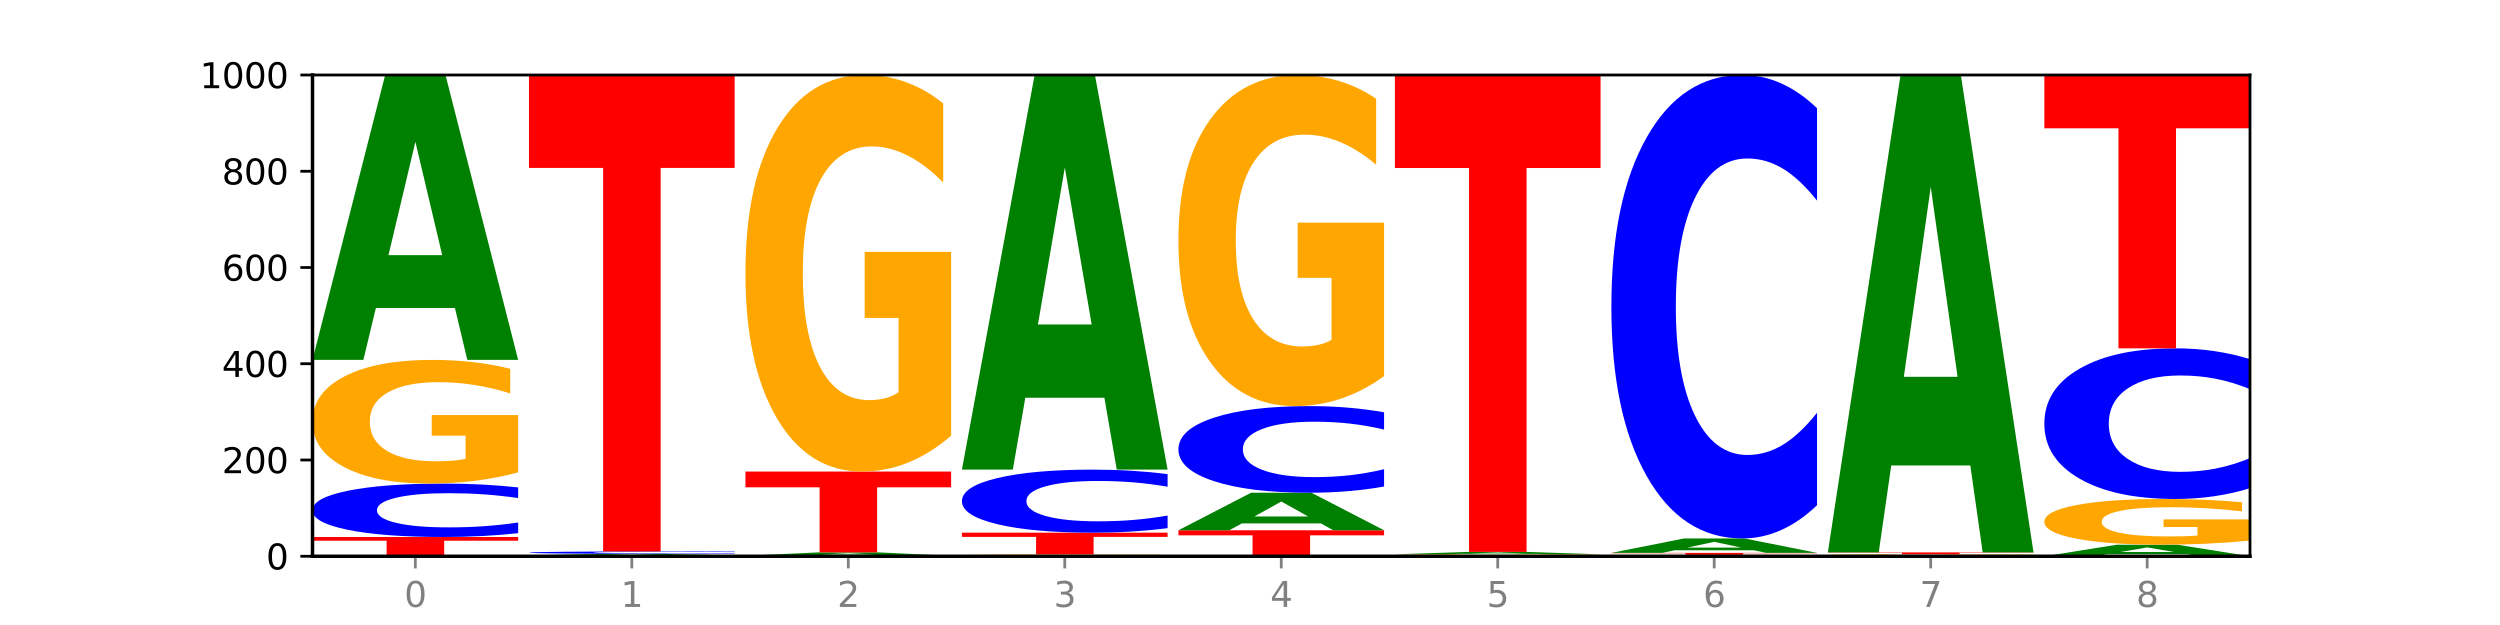 <?xml version="1.0" encoding="utf-8" standalone="no"?>
<!DOCTYPE svg PUBLIC "-//W3C//DTD SVG 1.1//EN"
  "http://www.w3.org/Graphics/SVG/1.1/DTD/svg11.dtd">
<svg xmlns:xlink="http://www.w3.org/1999/xlink" width="720pt" height="180pt" viewBox="0 0 720 180" xmlns="http://www.w3.org/2000/svg" version="1.1">
 <defs>
  <style type="text/css">*{stroke-linejoin: round; stroke-linecap: butt}</style>
 </defs>
 <g id="figure_1">
  <g id="patch_1">
   <path d="M 0 180 
L 720 180 
L 720 0 
L 0 0 
z
" style="fill: #ffffff"/>
  </g>
  <g id="axes_1">
   <g id="patch_2">
    <path d="M 90 160.2 
L 648 160.2 
L 648 21.6 
L 90 21.6 
z
" style="fill: #ffffff"/>
   </g>
   <g id="line2d_1">
    <path d="M 90 160.2 
L 648 160.2 
" clip-path="url(#pb05a2f6cd6)" style="fill: none; stroke: #000000; stroke-width: 0.5; stroke-linecap: square"/>
   </g>
   <g id="patch_3">
    <path d="M 90 154.656 
L 149.229 154.656 
L 149.229 155.737 
L 127.92 155.737 
L 127.92 160.2 
L 111.35 160.2 
L 111.35 155.737 
L 90 155.737 
L 90 154.656 
z
" clip-path="url(#pb05a2f6cd6)" style="fill: #ff0000"/>
   </g>
   <g id="patch_4">
    <path d="M 149.229 153.553 
Q 144.275 154.1 138.917 154.376 
Q 133.56 154.656 127.725 154.656 
Q 110.325 154.656 100.163 152.584 
Q 90 150.512 90 146.968 
Q 90 143.412 100.163 141.343 
Q 110.325 139.271 127.725 139.271 
Q 133.56 139.271 138.917 139.551 
Q 144.275 139.828 149.229 140.374 
L 149.229 143.441 
Q 144.23 142.716 139.38 142.379 
Q 134.53 142.043 129.173 142.043 
Q 119.562 142.043 114.056 143.355 
Q 108.564 144.664 108.564 146.968 
Q 108.564 149.263 114.056 150.575 
Q 119.562 151.885 129.173 151.885 
Q 134.53 151.885 139.38 151.548 
Q 144.23 151.208 149.229 150.483 
L 149.229 153.553 
z
" clip-path="url(#pb05a2f6cd6)" style="fill: #0000ff"/>
   </g>
   <g id="patch_5">
    <path d="M 149.229 136.049 
Q 143.256 137.66 136.831 138.469 
Q 130.406 139.271 123.557 139.271 
Q 108.079 139.271 99.04 134.474 
Q 90 129.677 90 121.472 
Q 90 113.172 99.199 108.412 
Q 108.411 103.651 124.433 103.651 
Q 130.605 103.651 136.26 104.299 
Q 141.928 104.939 146.946 106.204 
L 146.946 113.305 
Q 141.769 111.679 136.645 110.877 
Q 131.521 110.067 126.371 110.067 
Q 116.84 110.067 111.677 113.025 
Q 106.513 115.976 106.513 121.472 
Q 106.513 126.917 111.491 129.89 
Q 116.469 132.855 125.628 132.855 
Q 128.123 132.855 130.26 132.686 
Q 132.397 132.509 134.097 132.141 
L 134.097 125.475 
L 124.34 125.475 
L 124.34 119.537 
L 149.229 119.537 
L 149.229 136.049 
z
" clip-path="url(#pb05a2f6cd6)" style="fill: #ffa600"/>
   </g>
   <g id="patch_6">
    <path d="M 131.028 88.704 
L 108.249 88.704 
L 104.653 103.651 
L 90 103.651 
L 110.926 21.6 
L 128.303 21.6 
L 149.229 103.651 
L 134.588 103.651 
L 131.028 88.704 
z
M 111.882 73.475 
L 127.359 73.475 
L 119.633 40.838 
L 111.882 73.475 
z
" clip-path="url(#pb05a2f6cd6)" style="fill: #008000"/>
   </g>
   <g id="patch_7">
    <path d="M 211.575 160.175 
Q 205.602 160.187 199.177 160.194 
Q 192.753 160.2 185.903 160.2 
Q 170.426 160.2 161.386 160.163 
Q 152.346 160.125 152.346 160.061 
Q 152.346 159.997 161.545 159.96 
Q 170.758 159.923 186.779 159.923 
Q 192.952 159.923 198.607 159.928 
Q 204.275 159.933 209.292 159.943 
L 209.292 159.998 
Q 204.115 159.985 198.992 159.979 
Q 193.868 159.973 188.717 159.973 
Q 179.187 159.973 174.023 159.996 
Q 168.859 160.019 168.859 160.061 
Q 168.859 160.104 173.837 160.127 
Q 178.815 160.15 187.974 160.15 
Q 190.47 160.15 192.607 160.149 
Q 194.744 160.147 196.443 160.145 
L 196.443 160.093 
L 186.686 160.093 
L 186.686 160.046 
L 211.575 160.046 
L 211.575 160.175 
z
" clip-path="url(#pb05a2f6cd6)" style="fill: #ffa600"/>
   </g>
   <g id="patch_8">
    <path d="M 193.374 159.847 
L 170.596 159.847 
L 166.999 159.923 
L 152.346 159.923 
L 173.272 159.507 
L 190.65 159.507 
L 211.575 159.923 
L 196.935 159.923 
L 193.374 159.847 
z
M 174.229 159.77 
L 189.705 159.77 
L 181.979 159.604 
L 174.229 159.77 
z
" clip-path="url(#pb05a2f6cd6)" style="fill: #008000"/>
   </g>
   <g id="patch_9">
    <path d="M 211.575 159.457 
Q 206.621 159.482 201.264 159.494 
Q 195.906 159.507 190.071 159.507 
Q 172.671 159.507 162.509 159.414 
Q 152.346 159.32 152.346 159.161 
Q 152.346 159.001 162.509 158.907 
Q 172.671 158.814 190.071 158.814 
Q 195.906 158.814 201.264 158.827 
Q 206.621 158.839 211.575 158.864 
L 211.575 159.002 
Q 206.576 158.969 201.726 158.954 
Q 196.876 158.939 191.519 158.939 
Q 181.909 158.939 176.402 158.998 
Q 170.91 159.057 170.91 159.161 
Q 170.91 159.264 176.402 159.323 
Q 181.909 159.382 191.519 159.382 
Q 196.876 159.382 201.726 159.367 
Q 206.576 159.352 211.575 159.319 
L 211.575 159.457 
z
" clip-path="url(#pb05a2f6cd6)" style="fill: #0000ff"/>
   </g>
   <g id="patch_10">
    <path d="M 152.346 21.6 
L 211.575 21.6 
L 211.575 48.361 
L 190.267 48.361 
L 190.267 158.814 
L 173.696 158.814 
L 173.696 48.361 
L 152.346 48.361 
L 152.346 21.6 
z
" clip-path="url(#pb05a2f6cd6)" style="fill: #ff0000"/>
   </g>
   <g id="patch_11">
    <path d="M 273.922 160.19 
Q 268.967 160.195 263.61 160.197 
Q 258.253 160.2 252.418 160.2 
Q 235.018 160.2 224.855 160.181 
Q 214.693 160.163 214.693 160.131 
Q 214.693 160.099 224.855 160.08 
Q 235.018 160.061 252.418 160.061 
Q 258.253 160.061 263.61 160.064 
Q 268.967 160.066 273.922 160.071 
L 273.922 160.099 
Q 268.923 160.092 264.073 160.089 
Q 259.223 160.086 253.865 160.086 
Q 244.255 160.086 238.748 160.098 
Q 233.257 160.11 233.257 160.131 
Q 233.257 160.151 238.748 160.163 
Q 244.255 160.175 253.865 160.175 
Q 259.223 160.175 264.073 160.172 
Q 268.923 160.169 273.922 160.162 
L 273.922 160.19 
z
" clip-path="url(#pb05a2f6cd6)" style="fill: #0000ff"/>
   </g>
   <g id="patch_12">
    <path d="M 255.721 159.885 
L 232.942 159.885 
L 229.346 160.061 
L 214.693 160.061 
L 235.618 159.091 
L 252.996 159.091 
L 273.922 160.061 
L 259.281 160.061 
L 255.721 159.885 
z
M 236.575 159.705 
L 252.051 159.705 
L 244.325 159.319 
L 236.575 159.705 
z
" clip-path="url(#pb05a2f6cd6)" style="fill: #008000"/>
   </g>
   <g id="patch_13">
    <path d="M 214.693 135.806 
L 273.922 135.806 
L 273.922 140.348 
L 252.613 140.348 
L 252.613 159.091 
L 236.043 159.091 
L 236.043 140.348 
L 214.693 140.348 
L 214.693 135.806 
z
" clip-path="url(#pb05a2f6cd6)" style="fill: #ff0000"/>
   </g>
   <g id="patch_14">
    <path d="M 273.922 125.473 
Q 267.948 130.64 261.524 133.235 
Q 255.099 135.806 248.25 135.806 
Q 232.772 135.806 223.732 120.425 
Q 214.693 105.043 214.693 78.739 
Q 214.693 52.127 223.892 36.864 
Q 233.104 21.6 249.126 21.6 
Q 255.298 21.6 260.953 23.676 
Q 266.621 25.729 271.639 29.786 
L 271.639 52.552 
Q 266.462 47.338 261.338 44.767 
Q 256.214 42.172 251.064 42.172 
Q 241.533 42.172 236.369 51.656 
Q 231.206 61.116 231.206 78.739 
Q 231.206 96.196 236.184 105.727 
Q 241.161 115.235 250.32 115.235 
Q 252.816 115.235 254.953 114.692 
Q 257.09 114.126 258.789 112.946 
L 258.789 91.572 
L 249.033 91.572 
L 249.033 72.534 
L 273.922 72.534 
L 273.922 125.473 
z
" clip-path="url(#pb05a2f6cd6)" style="fill: #ffa600"/>
   </g>
   <g id="patch_15">
    <path d="M 336.268 160.15 
Q 330.295 160.175 323.87 160.188 
Q 317.445 160.2 310.596 160.2 
Q 295.118 160.2 286.079 160.125 
Q 277.039 160.051 277.039 159.923 
Q 277.039 159.794 286.238 159.72 
Q 295.45 159.646 311.472 159.646 
Q 317.645 159.646 323.299 159.656 
Q 328.967 159.666 333.985 159.685 
L 333.985 159.796 
Q 328.808 159.771 323.684 159.758 
Q 318.561 159.745 313.41 159.745 
Q 303.879 159.745 298.716 159.792 
Q 293.552 159.837 293.552 159.923 
Q 293.552 160.008 298.53 160.054 
Q 303.508 160.1 312.667 160.1 
Q 315.162 160.1 317.299 160.098 
Q 319.437 160.095 321.136 160.089 
L 321.136 159.985 
L 311.379 159.985 
L 311.379 159.893 
L 336.268 159.893 
L 336.268 160.15 
z
" clip-path="url(#pb05a2f6cd6)" style="fill: #ffa600"/>
   </g>
   <g id="patch_16">
    <path d="M 277.039 153.409 
L 336.268 153.409 
L 336.268 154.625 
L 314.959 154.625 
L 314.959 159.646 
L 298.389 159.646 
L 298.389 154.625 
L 277.039 154.625 
L 277.039 153.409 
z
" clip-path="url(#pb05a2f6cd6)" style="fill: #ff0000"/>
   </g>
   <g id="patch_17">
    <path d="M 336.268 152.107 
Q 331.314 152.752 325.956 153.079 
Q 320.599 153.409 314.764 153.409 
Q 297.364 153.409 287.202 150.963 
Q 277.039 148.518 277.039 144.336 
Q 277.039 140.139 287.202 137.697 
Q 297.364 135.252 314.764 135.252 
Q 320.599 135.252 325.956 135.582 
Q 331.314 135.908 336.268 136.553 
L 336.268 140.173 
Q 331.269 139.318 326.419 138.92 
Q 321.569 138.523 316.212 138.523 
Q 306.601 138.523 301.095 140.072 
Q 295.603 141.617 295.603 144.336 
Q 295.603 147.044 301.095 148.593 
Q 306.601 150.138 316.212 150.138 
Q 321.569 150.138 326.419 149.741 
Q 331.269 149.339 336.268 148.484 
L 336.268 152.107 
z
" clip-path="url(#pb05a2f6cd6)" style="fill: #0000ff"/>
   </g>
   <g id="patch_18">
    <path d="M 318.067 114.548 
L 295.289 114.548 
L 291.692 135.252 
L 277.039 135.252 
L 297.965 21.6 
L 315.342 21.6 
L 336.268 135.252 
L 321.627 135.252 
L 318.067 114.548 
z
M 298.922 93.455 
L 314.398 93.455 
L 306.672 48.247 
L 298.922 93.455 
z
" clip-path="url(#pb05a2f6cd6)" style="fill: #008000"/>
   </g>
   <g id="patch_19">
    <path d="M 339.385 152.716 
L 398.615 152.716 
L 398.615 154.175 
L 377.306 154.175 
L 377.306 160.2 
L 360.735 160.2 
L 360.735 154.175 
L 339.385 154.175 
L 339.385 152.716 
z
" clip-path="url(#pb05a2f6cd6)" style="fill: #ff0000"/>
   </g>
   <g id="patch_20">
    <path d="M 380.413 150.746 
L 357.635 150.746 
L 354.038 152.716 
L 339.385 152.716 
L 360.311 141.905 
L 377.689 141.905 
L 398.615 152.716 
L 383.974 152.716 
L 380.413 150.746 
z
M 361.268 148.74 
L 376.744 148.74 
L 369.018 144.44 
L 361.268 148.74 
z
" clip-path="url(#pb05a2f6cd6)" style="fill: #008000"/>
   </g>
   <g id="patch_21">
    <path d="M 398.615 140.117 
Q 393.66 141.003 388.303 141.451 
Q 382.945 141.905 377.111 141.905 
Q 359.71 141.905 349.548 138.545 
Q 339.385 135.185 339.385 129.439 
Q 339.385 123.672 349.548 120.317 
Q 359.71 116.957 377.111 116.957 
Q 382.945 116.957 388.303 117.41 
Q 393.66 117.859 398.615 118.745 
L 398.615 123.718 
Q 393.615 122.543 388.765 121.997 
Q 383.915 121.451 378.558 121.451 
Q 368.948 121.451 363.441 123.579 
Q 357.95 125.702 357.95 129.439 
Q 357.95 133.159 363.441 135.288 
Q 368.948 137.411 378.558 137.411 
Q 383.915 137.411 388.765 136.865 
Q 393.615 136.313 398.615 135.138 
L 398.615 140.117 
z
" clip-path="url(#pb05a2f6cd6)" style="fill: #0000ff"/>
   </g>
   <g id="patch_22">
    <path d="M 398.615 108.329 
Q 392.641 112.643 386.217 114.81 
Q 379.792 116.957 372.942 116.957 
Q 357.465 116.957 348.425 104.114 
Q 339.385 91.271 339.385 69.308 
Q 339.385 47.089 348.584 34.344 
Q 357.797 21.6 373.818 21.6 
Q 379.991 21.6 385.646 23.333 
Q 391.314 25.047 396.331 28.435 
L 396.331 47.443 
Q 391.154 43.09 386.031 40.943 
Q 380.907 38.776 375.757 38.776 
Q 366.226 38.776 361.062 46.695 
Q 355.898 54.594 355.898 69.308 
Q 355.898 83.884 360.876 91.842 
Q 365.854 99.78 375.013 99.78 
Q 377.509 99.78 379.646 99.327 
Q 381.783 98.855 383.482 97.87 
L 383.482 80.024 
L 373.726 80.024 
L 373.726 64.127 
L 398.615 64.127 
L 398.615 108.329 
z
" clip-path="url(#pb05a2f6cd6)" style="fill: #ffa600"/>
   </g>
   <g id="patch_23">
    <path d="M 460.961 160.18 
Q 456.006 160.19 450.649 160.195 
Q 445.292 160.2 439.457 160.2 
Q 422.057 160.2 411.894 160.163 
Q 401.732 160.125 401.732 160.061 
Q 401.732 159.997 411.894 159.96 
Q 422.057 159.923 439.457 159.923 
Q 445.292 159.923 450.649 159.928 
Q 456.006 159.933 460.961 159.943 
L 460.961 159.998 
Q 455.962 159.985 451.112 159.979 
Q 446.262 159.973 440.904 159.973 
Q 431.294 159.973 425.788 159.996 
Q 420.296 160.02 420.296 160.061 
Q 420.296 160.103 425.788 160.126 
Q 431.294 160.15 440.904 160.15 
Q 446.262 160.15 451.112 160.144 
Q 455.962 160.138 460.961 160.125 
L 460.961 160.18 
z
" clip-path="url(#pb05a2f6cd6)" style="fill: #0000ff"/>
   </g>
   <g id="patch_24">
    <path d="M 460.961 159.898 
Q 454.988 159.91 448.563 159.917 
Q 442.138 159.923 435.289 159.923 
Q 419.811 159.923 410.772 159.885 
Q 401.732 159.848 401.732 159.784 
Q 401.732 159.72 410.931 159.683 
Q 420.143 159.646 436.165 159.646 
Q 442.337 159.646 447.992 159.651 
Q 453.66 159.656 458.678 159.665 
L 458.678 159.721 
Q 453.501 159.708 448.377 159.702 
Q 443.253 159.696 438.103 159.696 
Q 428.572 159.696 423.408 159.719 
Q 418.245 159.742 418.245 159.784 
Q 418.245 159.827 423.223 159.85 
Q 428.2 159.873 437.36 159.873 
Q 439.855 159.873 441.992 159.872 
Q 444.129 159.87 445.828 159.867 
L 445.828 159.815 
L 436.072 159.815 
L 436.072 159.769 
L 460.961 159.769 
L 460.961 159.898 
z
" clip-path="url(#pb05a2f6cd6)" style="fill: #ffa600"/>
   </g>
   <g id="patch_25">
    <path d="M 442.76 159.519 
L 419.981 159.519 
L 416.385 159.646 
L 401.732 159.646 
L 422.658 158.953 
L 440.035 158.953 
L 460.961 159.646 
L 446.32 159.646 
L 442.76 159.519 
z
M 423.614 159.391 
L 439.091 159.391 
L 431.365 159.115 
L 423.614 159.391 
z
" clip-path="url(#pb05a2f6cd6)" style="fill: #008000"/>
   </g>
   <g id="patch_26">
    <path d="M 401.732 21.6 
L 460.961 21.6 
L 460.961 48.388 
L 439.652 48.388 
L 439.652 158.953 
L 423.082 158.953 
L 423.082 48.388 
L 401.732 48.388 
L 401.732 21.6 
z
" clip-path="url(#pb05a2f6cd6)" style="fill: #ff0000"/>
   </g>
   <g id="patch_27">
    <path d="M 523.307 160.162 
Q 517.334 160.181 510.909 160.191 
Q 504.485 160.2 497.635 160.2 
Q 482.158 160.2 473.118 160.144 
Q 464.078 160.088 464.078 159.992 
Q 464.078 159.895 473.277 159.84 
Q 482.489 159.784 498.511 159.784 
Q 504.684 159.784 510.338 159.792 
Q 516.007 159.799 521.024 159.814 
L 521.024 159.897 
Q 515.847 159.878 510.723 159.869 
Q 505.6 159.859 500.449 159.859 
Q 490.918 159.859 485.755 159.894 
Q 480.591 159.928 480.591 159.992 
Q 480.591 160.056 485.569 160.09 
Q 490.547 160.125 499.706 160.125 
Q 502.201 160.125 504.339 160.123 
Q 506.476 160.121 508.175 160.117 
L 508.175 160.039 
L 498.418 160.039 
L 498.418 159.97 
L 523.307 159.97 
L 523.307 160.162 
z
" clip-path="url(#pb05a2f6cd6)" style="fill: #ffa600"/>
   </g>
   <g id="patch_28">
    <path d="M 464.078 159.23 
L 523.307 159.23 
L 523.307 159.338 
L 501.999 159.338 
L 501.999 159.784 
L 485.428 159.784 
L 485.428 159.338 
L 464.078 159.338 
L 464.078 159.23 
z
" clip-path="url(#pb05a2f6cd6)" style="fill: #ff0000"/>
   </g>
   <g id="patch_29">
    <path d="M 505.106 158.472 
L 482.328 158.472 
L 478.731 159.23 
L 464.078 159.23 
L 485.004 155.072 
L 502.382 155.072 
L 523.307 159.23 
L 508.667 159.23 
L 505.106 158.472 
z
M 485.961 157.701 
L 501.437 157.701 
L 493.711 156.047 
L 485.961 157.701 
z
" clip-path="url(#pb05a2f6cd6)" style="fill: #008000"/>
   </g>
   <g id="patch_30">
    <path d="M 523.307 145.505 
Q 518.353 150.247 512.996 152.646 
Q 507.638 155.072 501.803 155.072 
Q 484.403 155.072 474.241 137.095 
Q 464.078 119.119 464.078 88.377 
Q 464.078 57.525 474.241 39.576 
Q 484.403 21.6 501.803 21.6 
Q 507.638 21.6 512.996 24.026 
Q 518.353 26.425 523.307 31.167 
L 523.307 57.773 
Q 518.308 51.487 513.458 48.565 
Q 508.608 45.642 503.251 45.642 
Q 493.641 45.642 488.134 57.029 
Q 482.642 68.388 482.642 88.377 
Q 482.642 108.284 488.134 119.67 
Q 493.641 131.03 503.251 131.03 
Q 508.608 131.03 513.458 128.107 
Q 518.308 125.157 523.307 118.871 
L 523.307 145.505 
z
" clip-path="url(#pb05a2f6cd6)" style="fill: #0000ff"/>
   </g>
   <g id="patch_31">
    <path d="M 585.654 160.18 
Q 580.699 160.19 575.342 160.195 
Q 569.985 160.2 564.15 160.2 
Q 546.75 160.2 536.587 160.163 
Q 526.425 160.125 526.425 160.061 
Q 526.425 159.997 536.587 159.96 
Q 546.75 159.923 564.15 159.923 
Q 569.985 159.923 575.342 159.928 
Q 580.699 159.933 585.654 159.943 
L 585.654 159.998 
Q 580.654 159.985 575.805 159.979 
Q 570.955 159.973 565.597 159.973 
Q 555.987 159.973 550.48 159.996 
Q 544.989 160.02 544.989 160.061 
Q 544.989 160.103 550.48 160.126 
Q 555.987 160.15 565.597 160.15 
Q 570.955 160.15 575.805 160.144 
Q 580.654 160.138 585.654 160.125 
L 585.654 160.18 
z
" clip-path="url(#pb05a2f6cd6)" style="fill: #0000ff"/>
   </g>
   <g id="patch_32">
    <path d="M 585.654 159.898 
Q 579.68 159.91 573.256 159.917 
Q 566.831 159.923 559.982 159.923 
Q 544.504 159.923 535.464 159.885 
Q 526.425 159.848 526.425 159.784 
Q 526.425 159.72 535.624 159.683 
Q 544.836 159.646 560.858 159.646 
Q 567.03 159.646 572.685 159.651 
Q 578.353 159.656 583.37 159.665 
L 583.37 159.721 
Q 578.194 159.708 573.07 159.702 
Q 567.946 159.696 562.796 159.696 
Q 553.265 159.696 548.101 159.719 
Q 542.938 159.742 542.938 159.784 
Q 542.938 159.827 547.915 159.85 
Q 552.893 159.873 562.052 159.873 
Q 564.548 159.873 566.685 159.872 
Q 568.822 159.87 570.521 159.867 
L 570.521 159.815 
L 560.765 159.815 
L 560.765 159.769 
L 585.654 159.769 
L 585.654 159.898 
z
" clip-path="url(#pb05a2f6cd6)" style="fill: #ffa600"/>
   </g>
   <g id="patch_33">
    <path d="M 526.425 159.091 
L 585.654 159.091 
L 585.654 159.199 
L 564.345 159.199 
L 564.345 159.646 
L 547.775 159.646 
L 547.775 159.199 
L 526.425 159.199 
L 526.425 159.091 
z
" clip-path="url(#pb05a2f6cd6)" style="fill: #ff0000"/>
   </g>
   <g id="patch_34">
    <path d="M 567.453 134.045 
L 544.674 134.045 
L 541.077 159.091 
L 526.425 159.091 
L 547.35 21.6 
L 564.728 21.6 
L 585.654 159.091 
L 571.013 159.091 
L 567.453 134.045 
z
M 548.307 108.526 
L 563.783 108.526 
L 556.057 53.836 
L 548.307 108.526 
z
" clip-path="url(#pb05a2f6cd6)" style="fill: #008000"/>
   </g>
   <g id="patch_35">
    <path d="M 629.799 159.594 
L 607.02 159.594 
L 603.424 160.2 
L 588.771 160.2 
L 609.697 156.874 
L 627.074 156.874 
L 648 160.2 
L 633.359 160.2 
L 629.799 159.594 
z
M 610.653 158.977 
L 626.13 158.977 
L 618.404 157.654 
L 610.653 158.977 
z
" clip-path="url(#pb05a2f6cd6)" style="fill: #008000"/>
   </g>
   <g id="patch_36">
    <path d="M 648 155.682 
Q 642.027 156.278 635.602 156.577 
Q 629.177 156.874 622.328 156.874 
Q 606.85 156.874 597.811 155.1 
Q 588.771 153.327 588.771 150.294 
Q 588.771 147.226 597.97 145.466 
Q 607.182 143.707 623.204 143.707 
Q 629.376 143.707 635.031 143.946 
Q 640.699 144.183 645.717 144.65 
L 645.717 147.275 
Q 640.54 146.674 635.416 146.378 
Q 630.292 146.078 625.142 146.078 
Q 615.611 146.078 610.448 147.172 
Q 605.284 148.262 605.284 150.294 
Q 605.284 152.307 610.262 153.406 
Q 615.24 154.502 624.399 154.502 
Q 626.894 154.502 629.031 154.439 
Q 631.168 154.374 632.868 154.238 
L 632.868 151.774 
L 623.111 151.774 
L 623.111 149.579 
L 648 149.579 
L 648 155.682 
z
" clip-path="url(#pb05a2f6cd6)" style="fill: #ffa600"/>
   </g>
   <g id="patch_37">
    <path d="M 648 140.597 
Q 643.046 142.138 637.688 142.918 
Q 632.331 143.707 626.496 143.707 
Q 609.096 143.707 598.933 137.864 
Q 588.771 132.021 588.771 122.029 
Q 588.771 112.001 598.933 106.168 
Q 609.096 100.325 626.496 100.325 
Q 632.331 100.325 637.688 101.113 
Q 643.046 101.893 648 103.434 
L 648 112.082 
Q 643.001 110.039 638.151 109.089 
Q 633.301 108.139 627.944 108.139 
Q 618.333 108.139 612.827 111.84 
Q 607.335 115.532 607.335 122.029 
Q 607.335 128.499 612.827 132.2 
Q 618.333 135.892 627.944 135.892 
Q 633.301 135.892 638.151 134.942 
Q 643.001 133.984 648 131.94 
L 648 140.597 
z
" clip-path="url(#pb05a2f6cd6)" style="fill: #0000ff"/>
   </g>
   <g id="patch_38">
    <path d="M 588.771 21.6 
L 648 21.6 
L 648 36.954 
L 626.691 36.954 
L 626.691 100.325 
L 610.121 100.325 
L 610.121 36.954 
L 588.771 36.954 
L 588.771 21.6 
z
" clip-path="url(#pb05a2f6cd6)" style="fill: #ff0000"/>
   </g>
   <g id="matplotlib.axis_1">
    <g id="xtick_1">
     <g id="line2d_2">
      <defs>
       <path id="md2ddaa3a37" d="M 0 0 
L 0 3.5 
" style="stroke: #808080; stroke-width: 0.8"/>
      </defs>
      <g>
       <use xlink:href="#md2ddaa3a37" x="119.615" y="160.2" style="fill: #808080; stroke: #808080; stroke-width: 0.8"/>
      </g>
     </g>
     <g id="text_1">
      <!-- 0 -->
      <g style="fill: #808080" transform="translate(116.433 174.798) scale(0.1 -0.1)">
       <defs>
        <path id="DejaVuSans-30" d="M 2034 4250 
Q 1547 4250 1301 3770 
Q 1056 3291 1056 2328 
Q 1056 1369 1301 889 
Q 1547 409 2034 409 
Q 2525 409 2770 889 
Q 3016 1369 3016 2328 
Q 3016 3291 2770 3770 
Q 2525 4250 2034 4250 
z
M 2034 4750 
Q 2819 4750 3233 4129 
Q 3647 3509 3647 2328 
Q 3647 1150 3233 529 
Q 2819 -91 2034 -91 
Q 1250 -91 836 529 
Q 422 1150 422 2328 
Q 422 3509 836 4129 
Q 1250 4750 2034 4750 
z
" transform="scale(0.016)"/>
       </defs>
       <use xlink:href="#DejaVuSans-30"/>
      </g>
     </g>
    </g>
    <g id="xtick_2">
     <g id="line2d_3">
      <g>
       <use xlink:href="#md2ddaa3a37" x="181.961" y="160.2" style="fill: #808080; stroke: #808080; stroke-width: 0.8"/>
      </g>
     </g>
     <g id="text_2">
      <!-- 1 -->
      <g style="fill: #808080" transform="translate(178.78 174.798) scale(0.1 -0.1)">
       <defs>
        <path id="DejaVuSans-31" d="M 794 531 
L 1825 531 
L 1825 4091 
L 703 3866 
L 703 4441 
L 1819 4666 
L 2450 4666 
L 2450 531 
L 3481 531 
L 3481 0 
L 794 0 
L 794 531 
z
" transform="scale(0.016)"/>
       </defs>
       <use xlink:href="#DejaVuSans-31"/>
      </g>
     </g>
    </g>
    <g id="xtick_3">
     <g id="line2d_4">
      <g>
       <use xlink:href="#md2ddaa3a37" x="244.307" y="160.2" style="fill: #808080; stroke: #808080; stroke-width: 0.8"/>
      </g>
     </g>
     <g id="text_3">
      <!-- 2 -->
      <g style="fill: #808080" transform="translate(241.126 174.798) scale(0.1 -0.1)">
       <defs>
        <path id="DejaVuSans-32" d="M 1228 531 
L 3431 531 
L 3431 0 
L 469 0 
L 469 531 
Q 828 903 1448 1529 
Q 2069 2156 2228 2338 
Q 2531 2678 2651 2914 
Q 2772 3150 2772 3378 
Q 2772 3750 2511 3984 
Q 2250 4219 1831 4219 
Q 1534 4219 1204 4116 
Q 875 4013 500 3803 
L 500 4441 
Q 881 4594 1212 4672 
Q 1544 4750 1819 4750 
Q 2544 4750 2975 4387 
Q 3406 4025 3406 3419 
Q 3406 3131 3298 2873 
Q 3191 2616 2906 2266 
Q 2828 2175 2409 1742 
Q 1991 1309 1228 531 
z
" transform="scale(0.016)"/>
       </defs>
       <use xlink:href="#DejaVuSans-32"/>
      </g>
     </g>
    </g>
    <g id="xtick_4">
     <g id="line2d_5">
      <g>
       <use xlink:href="#md2ddaa3a37" x="306.654" y="160.2" style="fill: #808080; stroke: #808080; stroke-width: 0.8"/>
      </g>
     </g>
     <g id="text_4">
      <!-- 3 -->
      <g style="fill: #808080" transform="translate(303.472 174.798) scale(0.1 -0.1)">
       <defs>
        <path id="DejaVuSans-33" d="M 2597 2516 
Q 3050 2419 3304 2112 
Q 3559 1806 3559 1356 
Q 3559 666 3084 287 
Q 2609 -91 1734 -91 
Q 1441 -91 1130 -33 
Q 819 25 488 141 
L 488 750 
Q 750 597 1062 519 
Q 1375 441 1716 441 
Q 2309 441 2620 675 
Q 2931 909 2931 1356 
Q 2931 1769 2642 2001 
Q 2353 2234 1838 2234 
L 1294 2234 
L 1294 2753 
L 1863 2753 
Q 2328 2753 2575 2939 
Q 2822 3125 2822 3475 
Q 2822 3834 2567 4026 
Q 2313 4219 1838 4219 
Q 1578 4219 1281 4162 
Q 984 4106 628 3988 
L 628 4550 
Q 988 4650 1302 4700 
Q 1616 4750 1894 4750 
Q 2613 4750 3031 4423 
Q 3450 4097 3450 3541 
Q 3450 3153 3228 2886 
Q 3006 2619 2597 2516 
z
" transform="scale(0.016)"/>
       </defs>
       <use xlink:href="#DejaVuSans-33"/>
      </g>
     </g>
    </g>
    <g id="xtick_5">
     <g id="line2d_6">
      <g>
       <use xlink:href="#md2ddaa3a37" x="369" y="160.2" style="fill: #808080; stroke: #808080; stroke-width: 0.8"/>
      </g>
     </g>
     <g id="text_5">
      <!-- 4 -->
      <g style="fill: #808080" transform="translate(365.819 174.798) scale(0.1 -0.1)">
       <defs>
        <path id="DejaVuSans-34" d="M 2419 4116 
L 825 1625 
L 2419 1625 
L 2419 4116 
z
M 2253 4666 
L 3047 4666 
L 3047 1625 
L 3713 1625 
L 3713 1100 
L 3047 1100 
L 3047 0 
L 2419 0 
L 2419 1100 
L 313 1100 
L 313 1709 
L 2253 4666 
z
" transform="scale(0.016)"/>
       </defs>
       <use xlink:href="#DejaVuSans-34"/>
      </g>
     </g>
    </g>
    <g id="xtick_6">
     <g id="line2d_7">
      <g>
       <use xlink:href="#md2ddaa3a37" x="431.346" y="160.2" style="fill: #808080; stroke: #808080; stroke-width: 0.8"/>
      </g>
     </g>
     <g id="text_6">
      <!-- 5 -->
      <g style="fill: #808080" transform="translate(428.165 174.798) scale(0.1 -0.1)">
       <defs>
        <path id="DejaVuSans-35" d="M 691 4666 
L 3169 4666 
L 3169 4134 
L 1269 4134 
L 1269 2991 
Q 1406 3038 1543 3061 
Q 1681 3084 1819 3084 
Q 2600 3084 3056 2656 
Q 3513 2228 3513 1497 
Q 3513 744 3044 326 
Q 2575 -91 1722 -91 
Q 1428 -91 1123 -41 
Q 819 9 494 109 
L 494 744 
Q 775 591 1075 516 
Q 1375 441 1709 441 
Q 2250 441 2565 725 
Q 2881 1009 2881 1497 
Q 2881 1984 2565 2268 
Q 2250 2553 1709 2553 
Q 1456 2553 1204 2497 
Q 953 2441 691 2322 
L 691 4666 
z
" transform="scale(0.016)"/>
       </defs>
       <use xlink:href="#DejaVuSans-35"/>
      </g>
     </g>
    </g>
    <g id="xtick_7">
     <g id="line2d_8">
      <g>
       <use xlink:href="#md2ddaa3a37" x="493.693" y="160.2" style="fill: #808080; stroke: #808080; stroke-width: 0.8"/>
      </g>
     </g>
     <g id="text_7">
      <!-- 6 -->
      <g style="fill: #808080" transform="translate(490.511 174.798) scale(0.1 -0.1)">
       <defs>
        <path id="DejaVuSans-36" d="M 2113 2584 
Q 1688 2584 1439 2293 
Q 1191 2003 1191 1497 
Q 1191 994 1439 701 
Q 1688 409 2113 409 
Q 2538 409 2786 701 
Q 3034 994 3034 1497 
Q 3034 2003 2786 2293 
Q 2538 2584 2113 2584 
z
M 3366 4563 
L 3366 3988 
Q 3128 4100 2886 4159 
Q 2644 4219 2406 4219 
Q 1781 4219 1451 3797 
Q 1122 3375 1075 2522 
Q 1259 2794 1537 2939 
Q 1816 3084 2150 3084 
Q 2853 3084 3261 2657 
Q 3669 2231 3669 1497 
Q 3669 778 3244 343 
Q 2819 -91 2113 -91 
Q 1303 -91 875 529 
Q 447 1150 447 2328 
Q 447 3434 972 4092 
Q 1497 4750 2381 4750 
Q 2619 4750 2861 4703 
Q 3103 4656 3366 4563 
z
" transform="scale(0.016)"/>
       </defs>
       <use xlink:href="#DejaVuSans-36"/>
      </g>
     </g>
    </g>
    <g id="xtick_8">
     <g id="line2d_9">
      <g>
       <use xlink:href="#md2ddaa3a37" x="556.039" y="160.2" style="fill: #808080; stroke: #808080; stroke-width: 0.8"/>
      </g>
     </g>
     <g id="text_8">
      <!-- 7 -->
      <g style="fill: #808080" transform="translate(552.858 174.798) scale(0.1 -0.1)">
       <defs>
        <path id="DejaVuSans-37" d="M 525 4666 
L 3525 4666 
L 3525 4397 
L 1831 0 
L 1172 0 
L 2766 4134 
L 525 4134 
L 525 4666 
z
" transform="scale(0.016)"/>
       </defs>
       <use xlink:href="#DejaVuSans-37"/>
      </g>
     </g>
    </g>
    <g id="xtick_9">
     <g id="line2d_10">
      <g>
       <use xlink:href="#md2ddaa3a37" x="618.385" y="160.2" style="fill: #808080; stroke: #808080; stroke-width: 0.8"/>
      </g>
     </g>
     <g id="text_9">
      <!-- 8 -->
      <g style="fill: #808080" transform="translate(615.204 174.798) scale(0.1 -0.1)">
       <defs>
        <path id="DejaVuSans-38" d="M 2034 2216 
Q 1584 2216 1326 1975 
Q 1069 1734 1069 1313 
Q 1069 891 1326 650 
Q 1584 409 2034 409 
Q 2484 409 2743 651 
Q 3003 894 3003 1313 
Q 3003 1734 2745 1975 
Q 2488 2216 2034 2216 
z
M 1403 2484 
Q 997 2584 770 2862 
Q 544 3141 544 3541 
Q 544 4100 942 4425 
Q 1341 4750 2034 4750 
Q 2731 4750 3128 4425 
Q 3525 4100 3525 3541 
Q 3525 3141 3298 2862 
Q 3072 2584 2669 2484 
Q 3125 2378 3379 2068 
Q 3634 1759 3634 1313 
Q 3634 634 3220 271 
Q 2806 -91 2034 -91 
Q 1263 -91 848 271 
Q 434 634 434 1313 
Q 434 1759 690 2068 
Q 947 2378 1403 2484 
z
M 1172 3481 
Q 1172 3119 1398 2916 
Q 1625 2713 2034 2713 
Q 2441 2713 2670 2916 
Q 2900 3119 2900 3481 
Q 2900 3844 2670 4047 
Q 2441 4250 2034 4250 
Q 1625 4250 1398 4047 
Q 1172 3844 1172 3481 
z
" transform="scale(0.016)"/>
       </defs>
       <use xlink:href="#DejaVuSans-38"/>
      </g>
     </g>
    </g>
   </g>
   <g id="matplotlib.axis_2">
    <g id="ytick_1">
     <g id="line2d_11">
      <defs>
       <path id="md3fda73ddb" d="M 0 0 
L -3.5 0 
" style="stroke: #000000; stroke-width: 0.8"/>
      </defs>
      <g>
       <use xlink:href="#md3fda73ddb" x="90" y="160.2" style="stroke: #000000; stroke-width: 0.8"/>
      </g>
     </g>
     <g id="text_10">
      <!-- 0 -->
      <g transform="translate(76.638 163.999) scale(0.1 -0.1)">
       <use xlink:href="#DejaVuSans-30"/>
      </g>
     </g>
    </g>
    <g id="ytick_2">
     <g id="line2d_12">
      <g>
       <use xlink:href="#md3fda73ddb" x="90" y="132.48" style="stroke: #000000; stroke-width: 0.8"/>
      </g>
     </g>
     <g id="text_11">
      <!-- 200 -->
      <g transform="translate(63.913 136.279) scale(0.1 -0.1)">
       <use xlink:href="#DejaVuSans-32"/>
       <use xlink:href="#DejaVuSans-30" x="63.623"/>
       <use xlink:href="#DejaVuSans-30" x="127.246"/>
      </g>
     </g>
    </g>
    <g id="ytick_3">
     <g id="line2d_13">
      <g>
       <use xlink:href="#md3fda73ddb" x="90" y="104.76" style="stroke: #000000; stroke-width: 0.8"/>
      </g>
     </g>
     <g id="text_12">
      <!-- 400 -->
      <g transform="translate(63.913 108.559) scale(0.1 -0.1)">
       <use xlink:href="#DejaVuSans-34"/>
       <use xlink:href="#DejaVuSans-30" x="63.623"/>
       <use xlink:href="#DejaVuSans-30" x="127.246"/>
      </g>
     </g>
    </g>
    <g id="ytick_4">
     <g id="line2d_14">
      <g>
       <use xlink:href="#md3fda73ddb" x="90" y="77.04" style="stroke: #000000; stroke-width: 0.8"/>
      </g>
     </g>
     <g id="text_13">
      <!-- 600 -->
      <g transform="translate(63.913 80.839) scale(0.1 -0.1)">
       <use xlink:href="#DejaVuSans-36"/>
       <use xlink:href="#DejaVuSans-30" x="63.623"/>
       <use xlink:href="#DejaVuSans-30" x="127.246"/>
      </g>
     </g>
    </g>
    <g id="ytick_5">
     <g id="line2d_15">
      <g>
       <use xlink:href="#md3fda73ddb" x="90" y="49.32" style="stroke: #000000; stroke-width: 0.8"/>
      </g>
     </g>
     <g id="text_14">
      <!-- 800 -->
      <g transform="translate(63.913 53.119) scale(0.1 -0.1)">
       <use xlink:href="#DejaVuSans-38"/>
       <use xlink:href="#DejaVuSans-30" x="63.623"/>
       <use xlink:href="#DejaVuSans-30" x="127.246"/>
      </g>
     </g>
    </g>
    <g id="ytick_6">
     <g id="line2d_16">
      <g>
       <use xlink:href="#md3fda73ddb" x="90" y="21.6" style="stroke: #000000; stroke-width: 0.8"/>
      </g>
     </g>
     <g id="text_15">
      <!-- 1000 -->
      <g transform="translate(57.55 25.399) scale(0.1 -0.1)">
       <use xlink:href="#DejaVuSans-31"/>
       <use xlink:href="#DejaVuSans-30" x="63.623"/>
       <use xlink:href="#DejaVuSans-30" x="127.246"/>
       <use xlink:href="#DejaVuSans-30" x="190.869"/>
      </g>
     </g>
    </g>
   </g>
   <g id="patch_39">
    <path d="M 90 160.2 
L 90 21.6 
" style="fill: none; stroke: #000000; stroke-linejoin: miter; stroke-linecap: square"/>
   </g>
   <g id="patch_40">
    <path d="M 648 160.2 
L 648 21.6 
" style="fill: none; stroke: #000000; stroke-width: 0.8; stroke-linejoin: miter; stroke-linecap: square"/>
   </g>
   <g id="patch_41">
    <path d="M 90 160.2 
L 648 160.2 
" style="fill: none; stroke: #000000; stroke-linejoin: miter; stroke-linecap: square"/>
   </g>
   <g id="patch_42">
    <path d="M 90 21.6 
L 648 21.6 
" style="fill: none; stroke: #000000; stroke-width: 0.8; stroke-linejoin: miter; stroke-linecap: square"/>
   </g>
  </g>
 </g>
 <defs>
  <clipPath id="pb05a2f6cd6">
   <rect x="90" y="21.6" width="558" height="138.6"/>
  </clipPath>
 </defs>
</svg>
